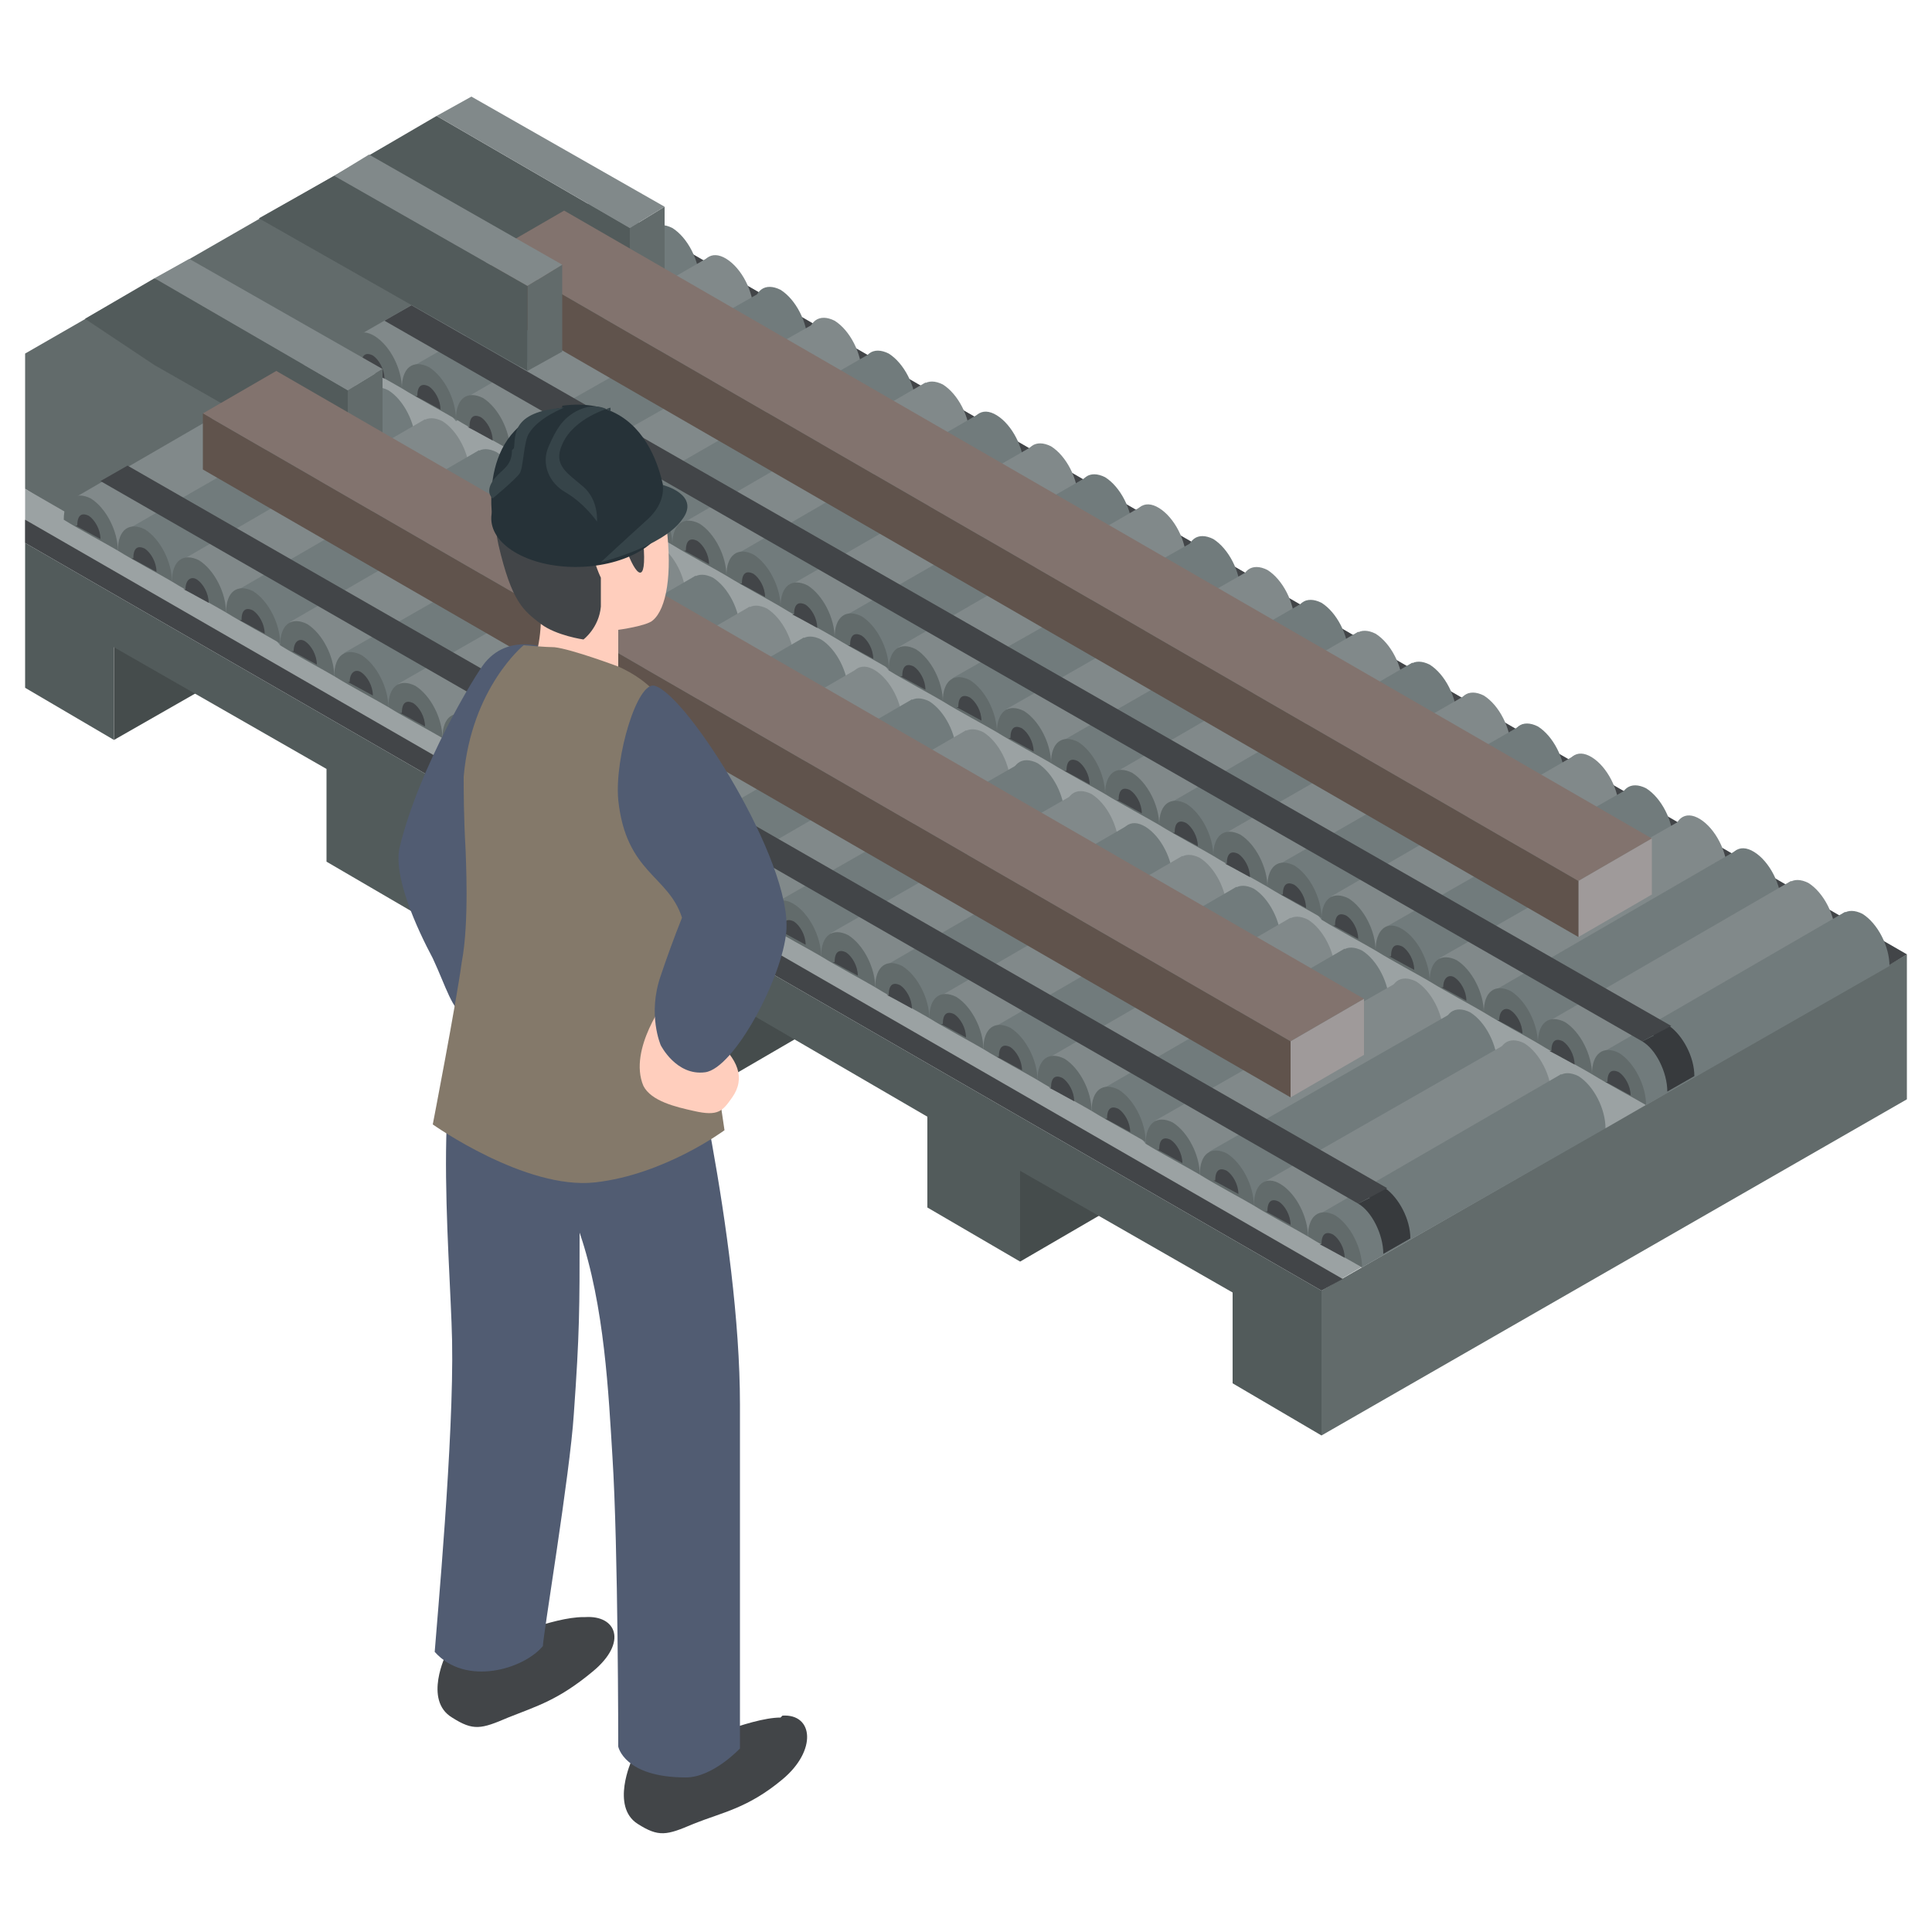 <?xml version="1.0" encoding="UTF-8"?>
<svg id="_レイヤー_1" data-name="レイヤー_1" xmlns="http://www.w3.org/2000/svg" width="100" height="100" version="1.1" viewBox="0 0 100 100">
  <!-- Generator: Adobe Illustrator 29.0.1, SVG Export Plug-In . SVG Version: 2.1.0 Build 192)  -->
  <defs>
    <style>
      .st0 {
        fill: #424548;
      }

      .st1 {
        fill: #ffcebd;
      }

      .st2 {
        fill: #84796a;
      }

      .st3 {
        fill: #60534c;
      }

      .st4 {
        fill: #373a3d;
      }

      .st5 {
        fill: #525b5b;
      }

      .st6 {
        fill: #263238;
      }

      .st7 {
        fill: #454c4c;
      }

      .st8 {
        fill: #82736e;
      }

      .st9 {
        fill: #9f9a9a;
      }

      .st10 {
        fill: #364449;
      }

      .st11 {
        fill: #626b6b;
      }

      .st12 {
        fill: #81898a;
      }

      .st13 {
        fill: #717b7c;
      }

      .st14 {
        fill: #515c72;
      }

      .st15 {
        fill: #9ba2a3;
      }
    </style>
  </defs>
  <g>
    <polygon class="st11" points="13 26.5 13 31 14.9 29.9 14.9 25.5 13 26.5"/>
    <polygon class="st5" points="3 20.8 1.6 21.6 1.6 24.4 13 31 13 26.5 3 20.8"/>
    <polygon class="st12" points="14.9 25.5 13 26.5 3 20.8 4.8 19.8 14.9 25.5"/>
  </g>
  <g>
    <polygon class="st11" points="1.3 18.3 1.3 25.3 3.3 26.6 29.5 11.8 19.9 7.6 1.3 18.3"/>
    <g>
      <g>
        <polygon class="st7" points="52.8 65.3 58.3 62.1 52.8 58.4 52.8 65.3"/>
        <polygon class="st7" points="37 56.2 42.5 53 37 49.3 37 56.2"/>
        <polygon class="st7" points="21.7 47.4 27.3 44.2 21.7 40.5 21.7 47.4"/>
        <polygon class="st7" points="5.9 38.3 11.5 35.1 5.9 31.4 5.9 38.3"/>
        <polygon class="st5" points="1.3 28.1 68.4 66.8 68.4 74.3 63.8 71.6 63.8 66.9 52.8 60.6 52.8 65.3 48 62.5 48 57.8 37 51.4 37 56.2 32.7 53.7 32.7 49 21.7 42.6 21.7 47.4 16.9 44.6 16.9 39.8 5.9 33.5 5.9 38.3 1.3 35.6 1.3 28.1"/>
        <polygon class="st11" points="98.7 49.4 98.7 56.9 68.4 74.3 68.4 66.8 98.7 49.4"/>
        <polygon class="st15" points="70.8 65.4 68.4 66.8 1.3 28.1 1.3 25.3 70.8 65.4"/>
        <polygon class="st0" points="69.5 66.2 68.4 66.8 1.3 28.1 1.3 26.9 69.5 66.2"/>
        <polygon class="st15" points="98.7 49.4 83.1 58.4 15.9 19.7 31.6 10.7 98.7 49.4"/>
      </g>
      <polygon class="st0" points="98.7 49.4 97.7 50 30.5 11.2 31.6 10.7 98.7 49.4"/>
      <g>
        <g>
          <path class="st12" d="M15.9,19.7c.8.5,2.3,1.3,2.8,1.6,0-1-.6-2.2-1.4-2.7-.8-.4-1.4,0-1.4,1.1Z"/>
          <polygon class="st12" points="16.4 18.5 3.8 25.8 6.1 28.5 18.7 21.3 16.4 18.5"/>
          <path class="st11" d="M3.3,26.9c.8.5,2.3,1.3,2.8,1.6,0-1-.6-2.2-1.4-2.7-.8-.4-1.4,0-1.4,1.1Z"/>
          <path class="st0" d="M3.9,27.2c.4.2,1.1.6,1.3.7,0-.5-.3-1-.6-1.2-.4-.2-.6,0-.6.5Z"/>
        </g>
        <g>
          <path class="st13" d="M18.7,21.3c.8.5,2.3,1.3,2.8,1.6,0-1-.6-2.2-1.4-2.7-.8-.4-1.4,0-1.4,1.1Z"/>
          <polygon class="st13" points="19.3 20.1 6.6 27.4 8.9 30.1 21.5 22.9 19.3 20.1"/>
          <path class="st11" d="M6.1,28.5c.8.5,2.3,1.3,2.8,1.6,0-1-.6-2.2-1.4-2.7-.8-.4-1.4,0-1.4,1.1Z"/>
          <path class="st0" d="M6.8,28.9c.4.2,1.1.6,1.3.7,0-.5-.3-1-.6-1.2-.4-.2-.6,0-.6.5Z"/>
        </g>
        <g>
          <path class="st12" d="M21.5,22.9c.8.5,2.3,1.3,2.8,1.6,0-1-.6-2.2-1.4-2.7-.8-.4-1.4,0-1.4,1.1Z"/>
          <polygon class="st12" points="22 21.7 9.4 29 11.7 31.7 24.3 24.5 22 21.7"/>
          <path class="st11" d="M8.9,30.1c.8.5,2.3,1.3,2.8,1.6,0-1-.6-2.2-1.4-2.7-.8-.4-1.4,0-1.4,1.1Z"/>
          <path class="st0" d="M9.5,30.5c.4.2,1.1.6,1.3.7,0-.5-.3-1-.6-1.2s-.6,0-.6.5Z"/>
        </g>
        <g>
          <path class="st13" d="M24.3,24.5c.8.5,2.3,1.3,2.8,1.6,0-1-.6-2.2-1.4-2.7-.8-.4-1.4,0-1.4,1.1Z"/>
          <polygon class="st13" points="24.8 23.3 12.2 30.6 14.5 33.4 27.1 26.1 24.8 23.3"/>
          <path class="st11" d="M11.7,31.7c.8.5,2.3,1.3,2.8,1.6,0-1-.6-2.2-1.4-2.7-.8-.4-1.4,0-1.4,1.1Z"/>
          <path class="st0" d="M12.4,32.1c.4.2,1.1.6,1.3.7,0-.5-.3-1-.6-1.2-.4-.2-.6,0-.6.5Z"/>
        </g>
      </g>
      <g>
        <g>
          <path class="st12" d="M27.1,26.1c.8.5,2.3,1.3,2.8,1.6,0-1-.6-2.2-1.4-2.7-.8-.4-1.4,0-1.4,1.1Z"/>
          <polygon class="st12" points="27.6 24.9 15 32.2 17.3 35 29.9 27.7 27.6 24.9"/>
          <path class="st11" d="M14.5,33.4c.8.5,2.3,1.3,2.8,1.6,0-1-.6-2.2-1.4-2.7-.8-.4-1.4,0-1.4,1.1Z"/>
          <path class="st0" d="M15.1,33.7c.4.2,1.1.6,1.3.7,0-.5-.3-1-.6-1.2s-.6,0-.6.5Z"/>
        </g>
        <g>
          <path class="st13" d="M29.9,27.7c.8.5,2.3,1.3,2.8,1.6,0-1-.6-2.2-1.4-2.7s-1.4,0-1.4,1.1Z"/>
          <polygon class="st13" points="30.4 26.6 17.8 33.8 20.1 36.6 32.7 29.3 30.4 26.6"/>
          <path class="st11" d="M17.3,35c.8.5,2.3,1.3,2.8,1.6,0-1-.6-2.2-1.4-2.7-.8-.4-1.4,0-1.4,1.1Z"/>
          <path class="st0" d="M18,35.3c.4.2,1.1.6,1.3.7,0-.5-.3-1-.6-1.2s-.6,0-.6.5Z"/>
        </g>
        <g>
          <path class="st12" d="M32.7,29.3c.8.5,2.3,1.3,2.8,1.6,0-1-.6-2.2-1.4-2.7-.8-.4-1.4,0-1.4,1.1Z"/>
          <polygon class="st12" points="33.2 28.2 20.6 35.4 22.9 38.2 35.5 31 33.2 28.2"/>
          <path class="st11" d="M20.1,36.6c.8.5,2.3,1.3,2.8,1.6,0-1-.6-2.2-1.4-2.7-.8-.4-1.4,0-1.4,1.1Z"/>
          <path class="st0" d="M20.7,36.9c.4.2,1.1.6,1.3.7,0-.5-.3-1-.6-1.2-.4-.2-.6,0-.6.5Z"/>
        </g>
        <g>
          <path class="st13" d="M35.5,31c.8.5,2.3,1.3,2.8,1.6,0-1-.6-2.2-1.4-2.7-.8-.4-1.4,0-1.4,1.1Z"/>
          <polygon class="st13" points="36 29.8 23.4 37.1 25.7 39.8 38.3 32.6 36 29.8"/>
          <path class="st11" d="M22.9,38.2c.8.5,2.3,1.3,2.8,1.6,0-1-.6-2.2-1.4-2.7-.8-.4-1.4,0-1.4,1.1Z"/>
          <path class="st0" d="M23.6,38.6c.4.2,1.1.6,1.3.7,0-.5-.3-1-.6-1.2-.4-.2-.6,0-.6.5Z"/>
        </g>
      </g>
      <g>
        <g>
          <path class="st12" d="M38.3,32.6c.8.5,2.3,1.3,2.8,1.6,0-1-.6-2.2-1.4-2.7-.8-.4-1.4,0-1.4,1.1Z"/>
          <polygon class="st12" points="38.8 31.4 26.2 38.7 28.5 41.4 41.1 34.2 38.8 31.4"/>
          <path class="st11" d="M25.7,39.8c.8.5,2.3,1.3,2.8,1.6,0-1-.6-2.2-1.4-2.7s-1.4,0-1.4,1.1Z"/>
          <path class="st0" d="M26.3,40.1c.4.2,1.1.6,1.3.7,0-.5-.3-1-.6-1.2-.4-.2-.6,0-.6.5Z"/>
        </g>
        <g>
          <path class="st13" d="M41.1,34.2c.8.5,2.3,1.3,2.8,1.6,0-1-.6-2.2-1.4-2.7-.8-.4-1.4,0-1.4,1.1Z"/>
          <polygon class="st13" points="41.6 33 29 40.3 31.3 43 43.9 35.8 41.6 33"/>
          <path class="st11" d="M28.5,41.4c.8.5,2.3,1.3,2.8,1.6,0-1-.6-2.2-1.4-2.7s-1.4,0-1.4,1.1Z"/>
          <path class="st0" d="M29.2,41.8c.4.2,1.1.6,1.3.7,0-.5-.3-1-.6-1.2-.4-.2-.6,0-.6.5Z"/>
        </g>
        <g>
          <path class="st12" d="M43.9,35.8c.8.5,2.3,1.3,2.8,1.6,0-1-.6-2.2-1.4-2.7s-1.4,0-1.4,1.1Z"/>
          <polygon class="st12" points="44.4 34.6 31.8 41.9 34.1 44.6 46.7 37.4 44.4 34.6"/>
          <path class="st11" d="M31.3,43c.8.5,2.3,1.3,2.8,1.6,0-1-.6-2.2-1.4-2.7-.8-.4-1.4,0-1.4,1.1Z"/>
          <path class="st0" d="M31.9,43.4c.4.2,1.1.6,1.3.7,0-.5-.3-1-.6-1.2-.4-.2-.6,0-.6.5Z"/>
        </g>
        <g>
          <path class="st13" d="M46.7,37.4c.8.5,2.3,1.3,2.8,1.6,0-1-.6-2.2-1.4-2.7-.8-.4-1.4,0-1.4,1.1Z"/>
          <polygon class="st13" points="47.2 36.2 34.6 43.5 36.9 46.3 49.5 39 47.2 36.2"/>
          <path class="st11" d="M34.1,44.6c.8.5,2.3,1.3,2.8,1.6,0-1-.6-2.2-1.4-2.7-.8-.4-1.4,0-1.4,1.1Z"/>
          <path class="st0" d="M34.8,45c.4.2,1.1.6,1.3.7,0-.5-.3-1-.6-1.2-.4-.2-.6,0-.6.5Z"/>
        </g>
      </g>
      <g>
        <g>
          <path class="st12" d="M49.5,39c.8.5,2.3,1.3,2.8,1.6,0-1-.6-2.2-1.4-2.7-.8-.4-1.4,0-1.4,1.1Z"/>
          <polygon class="st12" points="50 37.8 37.4 45.1 39.7 47.9 52.3 40.6 50 37.8"/>
          <path class="st11" d="M36.9,46.3c.8.5,2.3,1.3,2.8,1.6,0-1-.6-2.2-1.4-2.7-.8-.4-1.4,0-1.4,1.1Z"/>
          <path class="st0" d="M37.5,46.6c.4.2,1.1.6,1.3.7,0-.5-.3-1-.6-1.2-.4-.2-.6,0-.6.5Z"/>
        </g>
        <g>
          <path class="st13" d="M52.3,40.6c.8.5,2.3,1.3,2.8,1.6,0-1-.6-2.2-1.4-2.7-.8-.4-1.4,0-1.4,1.1Z"/>
          <polygon class="st13" points="52.8 39.5 40.2 46.7 42.5 49.5 55.1 42.2 52.8 39.5"/>
          <path class="st11" d="M39.7,47.9c.8.5,2.3,1.3,2.8,1.6,0-1-.6-2.2-1.4-2.7s-1.4,0-1.4,1.1Z"/>
          <path class="st0" d="M40.4,48.2c.4.2,1.1.6,1.3.7,0-.5-.3-1-.6-1.2-.4-.2-.6,0-.6.5Z"/>
        </g>
        <g>
          <path class="st12" d="M55.1,42.2c.8.5,2.3,1.3,2.8,1.6,0-1-.6-2.2-1.4-2.7-.8-.4-1.4,0-1.4,1.1Z"/>
          <polygon class="st12" points="55.6 41.1 43 48.3 45.3 51.1 57.9 43.9 55.6 41.1"/>
          <path class="st11" d="M42.5,49.5c.8.5,2.3,1.3,2.8,1.6,0-1-.6-2.2-1.4-2.7-.8-.4-1.4,0-1.4,1.1Z"/>
          <path class="st0" d="M43.1,49.8c.4.2,1.1.6,1.3.7,0-.5-.3-1-.6-1.2-.4-.2-.6,0-.6.5Z"/>
        </g>
        <g>
          <path class="st13" d="M57.9,43.9c.8.5,2.3,1.3,2.8,1.6,0-1-.6-2.2-1.4-2.7s-1.4,0-1.4,1.1Z"/>
          <polygon class="st13" points="58.4 42.7 45.8 50 48.1 52.7 60.7 45.5 58.4 42.7"/>
          <path class="st11" d="M45.3,51.1c.8.5,2.3,1.3,2.8,1.6,0-1-.6-2.2-1.4-2.7-.8-.4-1.4,0-1.4,1.1Z"/>
          <path class="st0" d="M45.9,51.5c.4.2,1.1.6,1.3.7,0-.5-.3-1-.6-1.2-.4-.2-.6,0-.6.5Z"/>
        </g>
      </g>
      <g>
        <g>
          <path class="st12" d="M60.7,45.5c.8.5,2.3,1.3,2.8,1.6,0-1-.6-2.2-1.4-2.7-.8-.4-1.4,0-1.4,1.1Z"/>
          <polygon class="st12" points="61.2 44.3 48.6 51.6 50.9 54.3 63.5 47.1 61.2 44.3"/>
          <path class="st11" d="M48.1,52.7c.8.5,2.3,1.3,2.8,1.6,0-1-.6-2.2-1.4-2.7-.8-.4-1.4,0-1.4,1.1Z"/>
          <path class="st0" d="M48.7,53c.4.2,1.1.6,1.3.7,0-.5-.3-1-.6-1.2-.4-.2-.6,0-.6.5Z"/>
        </g>
        <g>
          <path class="st13" d="M63.5,47.1c.8.5,2.3,1.3,2.8,1.6,0-1-.6-2.2-1.4-2.7-.8-.4-1.4,0-1.4,1.1Z"/>
          <polygon class="st13" points="64 45.9 51.4 53.2 53.7 55.9 66.3 48.7 64 45.9"/>
          <path class="st11" d="M50.9,54.3c.8.5,2.3,1.3,2.8,1.6,0-1-.6-2.2-1.4-2.7-.8-.4-1.4,0-1.4,1.1Z"/>
          <path class="st0" d="M51.6,54.7c.4.2,1.1.6,1.3.7,0-.5-.3-1-.6-1.2-.4-.2-.6,0-.6.5Z"/>
        </g>
        <g>
          <path class="st12" d="M66.3,48.7c.8.5,2.3,1.3,2.8,1.6,0-1-.6-2.2-1.4-2.7-.8-.4-1.4,0-1.4,1.1Z"/>
          <polygon class="st12" points="66.8 47.5 54.2 54.8 56.5 57.5 69.1 50.3 66.8 47.5"/>
          <path class="st11" d="M53.7,55.9c.8.5,2.3,1.3,2.8,1.6,0-1-.6-2.2-1.4-2.7-.8-.4-1.4,0-1.4,1.1Z"/>
          <path class="st0" d="M54.3,56.3c.4.2,1.1.6,1.3.7,0-.5-.3-1-.6-1.2-.4-.2-.6,0-.6.5Z"/>
        </g>
        <g>
          <path class="st13" d="M69.1,50.3c.8.5,2.3,1.3,2.8,1.6,0-1-.6-2.2-1.4-2.7-.8-.4-1.4,0-1.4,1.1Z"/>
          <polygon class="st13" points="69.6 49.1 57 56.4 59.3 59.2 71.9 51.9 69.6 49.1"/>
          <path class="st11" d="M56.5,57.5c.8.5,2.3,1.3,2.8,1.6,0-1-.6-2.2-1.4-2.7-.8-.4-1.4,0-1.4,1.1Z"/>
          <path class="st0" d="M57.2,57.9c.4.2,1.1.6,1.3.7,0-.5-.3-1-.6-1.2-.4-.2-.6,0-.6.5Z"/>
        </g>
      </g>
      <g>
        <g>
          <path class="st12" d="M71.9,51.9c.8.5,2.3,1.3,2.8,1.6,0-1-.6-2.2-1.4-2.7-.8-.4-1.4,0-1.4,1.1Z"/>
          <polygon class="st12" points="72.4 50.8 59.8 58 62.1 60.8 74.7 53.5 72.4 50.8"/>
          <path class="st11" d="M59.3,59.2c.8.5,2.3,1.3,2.8,1.6,0-1-.6-2.2-1.4-2.7-.8-.4-1.4,0-1.4,1.1Z"/>
          <path class="st0" d="M59.9,59.5c.4.2,1.1.6,1.3.7,0-.5-.3-1-.6-1.2-.4-.2-.6,0-.6.5Z"/>
        </g>
        <g>
          <path class="st13" d="M74.7,53.5c.8.5,2.3,1.3,2.8,1.6,0-1-.6-2.2-1.4-2.7-.8-.4-1.4,0-1.4,1.1Z"/>
          <polygon class="st13" points="75.2 52.4 62.6 59.6 64.9 62.4 77.5 55.2 75.2 52.4"/>
          <path class="st11" d="M62.1,60.8c.8.5,2.3,1.3,2.8,1.6,0-1-.6-2.2-1.4-2.7-.8-.4-1.4,0-1.4,1.1Z"/>
          <path class="st0" d="M62.8,61.1c.4.2,1.1.6,1.3.7,0-.5-.3-1-.6-1.2-.4-.2-.6,0-.6.5Z"/>
        </g>
        <g>
          <path class="st12" d="M77.5,55.1c.8.5,2.3,1.3,2.8,1.6,0-1-.6-2.2-1.4-2.7-.8-.4-1.4,0-1.4,1.1Z"/>
          <polygon class="st12" points="78 54 65.4 61.2 67.7 64 80.3 56.8 78 54"/>
          <path class="st11" d="M64.9,62.4c.8.5,2.3,1.3,2.8,1.6,0-1-.6-2.2-1.4-2.7s-1.4,0-1.4,1.1Z"/>
          <path class="st0" d="M65.5,62.7c.4.2,1.1.6,1.3.7,0-.5-.3-1-.6-1.2-.4-.2-.6,0-.6.5Z"/>
        </g>
        <g>
          <path class="st13" d="M80.3,56.8c.8.5,2.3,1.3,2.8,1.6,0-1-.6-2.2-1.4-2.7-.8-.4-1.4,0-1.4,1.1Z"/>
          <polygon class="st13" points="80.8 55.6 68.2 62.9 70.5 65.6 83.1 58.4 80.8 55.6"/>
          <path class="st11" d="M67.7,64c.8.5,2.3,1.3,2.8,1.6,0-1-.6-2.2-1.4-2.7-.8-.4-1.4,0-1.4,1.1Z"/>
          <path class="st0" d="M68.3,64.4c.4.2,1.1.6,1.3.7,0-.5-.3-1-.6-1.2-.4-.2-.6,0-.6.5Z"/>
        </g>
      </g>
      <g>
        <path class="st4" d="M70.9,62c-.1-.1-.2-.2-.4-.3.2-.4.7-.5,1.2-.2,0,0,0,0,0,0h0c.7.5,1.3,1.6,1.3,2.6l-1.4.8c0-1-.6-2.2-1.3-2.6h0l.6-.3Z"/>
        <polygon class="st0" points="70.3 62.3 5.2 24.9 6.6 24.1 71.8 61.5 70.3 62.3"/>
      </g>
      <g>
        <g>
          <path class="st12" d="M30.6,11.3c.8.5,2.3,1.3,2.8,1.6,0-1-.6-2.2-1.4-2.7-.8-.4-1.4,0-1.4,1.1Z"/>
          <polygon class="st12" points="31.2 10.1 18.5 17.4 20.8 20.1 33.4 12.9 31.2 10.1"/>
          <path class="st11" d="M18,18.5c.8.5,2.3,1.3,2.8,1.6,0-1-.6-2.2-1.4-2.7s-1.4,0-1.4,1.1Z"/>
          <path class="st0" d="M18.6,18.9c.4.2,1.1.6,1.3.7,0-.5-.3-1-.6-1.2-.4-.2-.6,0-.6.5Z"/>
        </g>
        <g>
          <path class="st13" d="M33.4,12.9c.8.5,2.3,1.3,2.8,1.6,0-1-.6-2.2-1.4-2.7-.8-.4-1.4,0-1.4,1.1Z"/>
          <polygon class="st13" points="34 11.7 21.3 19 23.6 21.8 36.2 14.5 34 11.7"/>
          <path class="st11" d="M20.8,20.1c.8.5,2.3,1.3,2.8,1.6,0-1-.6-2.2-1.4-2.7-.8-.4-1.4,0-1.4,1.1Z"/>
          <path class="st0" d="M21.5,20.5c.4.2,1.1.6,1.3.7,0-.5-.3-1-.6-1.2-.4-.2-.6,0-.6.5Z"/>
        </g>
        <g>
          <path class="st12" d="M36.2,14.5c.8.5,2.3,1.3,2.8,1.6,0-1-.6-2.2-1.4-2.7s-1.4,0-1.4,1.1Z"/>
          <polygon class="st12" points="36.7 13.3 24.1 20.6 26.4 23.4 39 16.1 36.7 13.3"/>
          <path class="st11" d="M23.6,21.7c.8.5,2.3,1.3,2.8,1.6,0-1-.6-2.2-1.4-2.7-.8-.4-1.4,0-1.4,1.1Z"/>
          <path class="st0" d="M24.2,22.1c.4.2,1.1.6,1.3.7,0-.5-.3-1-.6-1.2-.4-.2-.6,0-.6.5Z"/>
        </g>
        <g>
          <path class="st13" d="M39,16.1c.8.5,2.3,1.3,2.8,1.6,0-1-.6-2.2-1.4-2.7-.8-.4-1.4,0-1.4,1.1Z"/>
          <polygon class="st13" points="39.6 15 26.9 22.2 29.2 25 41.8 17.7 39.6 15"/>
          <path class="st11" d="M26.4,23.4c.8.5,2.3,1.3,2.8,1.6,0-1-.6-2.2-1.4-2.7-.8-.4-1.4,0-1.4,1.1Z"/>
          <path class="st0" d="M27.1,23.7c.4.2,1.1.6,1.3.7,0-.5-.3-1-.6-1.2-.4-.2-.6,0-.6.5Z"/>
        </g>
      </g>
      <g>
        <g>
          <path class="st12" d="M41.8,17.7c.8.5,2.3,1.3,2.8,1.6,0-1-.6-2.2-1.4-2.7-.8-.4-1.4,0-1.4,1.1Z"/>
          <polygon class="st12" points="42.4 16.6 29.7 23.8 32 26.6 44.6 19.4 42.4 16.6"/>
          <path class="st11" d="M29.2,25c.8.5,2.3,1.3,2.8,1.6,0-1-.6-2.2-1.4-2.7-.8-.4-1.4,0-1.4,1.1Z"/>
          <path class="st0" d="M29.8,25.3c.4.2,1.1.6,1.3.7,0-.5-.3-1-.6-1.2-.4-.2-.6,0-.6.5Z"/>
        </g>
        <g>
          <path class="st13" d="M44.6,19.4c.8.5,2.3,1.3,2.8,1.6,0-1-.6-2.2-1.4-2.7-.8-.4-1.4,0-1.4,1.1Z"/>
          <polygon class="st13" points="45.2 18.2 32.5 25.5 34.8 28.2 47.4 21 45.2 18.2"/>
          <path class="st11" d="M32,26.6c.8.5,2.3,1.3,2.8,1.6,0-1-.6-2.2-1.4-2.7s-1.4,0-1.4,1.1Z"/>
          <path class="st0" d="M32.7,27c.4.2,1.1.6,1.3.7,0-.5-.3-1-.6-1.2-.4-.2-.6,0-.6.5Z"/>
        </g>
        <g>
          <path class="st12" d="M47.4,21c.8.5,2.3,1.3,2.8,1.6,0-1-.6-2.2-1.4-2.7-.8-.4-1.4,0-1.4,1.1Z"/>
          <polygon class="st12" points="47.9 19.8 35.3 27.1 37.6 29.8 50.2 22.6 47.9 19.8"/>
          <path class="st11" d="M34.8,28.2c.8.5,2.3,1.3,2.8,1.6,0-1-.6-2.2-1.4-2.7-.8-.4-1.4,0-1.4,1.1Z"/>
          <path class="st0" d="M35.4,28.5c.4.2,1.1.6,1.3.7,0-.5-.3-1-.6-1.2-.4-.2-.6,0-.6.5Z"/>
        </g>
        <g>
          <path class="st13" d="M50.2,22.6c.8.5,2.3,1.3,2.8,1.6,0-1-.6-2.2-1.4-2.7s-1.4,0-1.4,1.1Z"/>
          <polygon class="st13" points="50.7 21.4 38.1 28.7 40.4 31.4 53 24.2 50.7 21.4"/>
          <path class="st11" d="M37.6,29.8c.8.5,2.3,1.3,2.8,1.6,0-1-.6-2.2-1.4-2.7-.8-.4-1.4,0-1.4,1.1Z"/>
          <path class="st0" d="M38.3,30.2c.4.2,1.1.6,1.3.7,0-.5-.3-1-.6-1.2-.4-.2-.6,0-.6.5Z"/>
        </g>
      </g>
      <g>
        <g>
          <path class="st12" d="M53,24.2c.8.5,2.3,1.3,2.8,1.6,0-1-.6-2.2-1.4-2.7-.8-.4-1.4,0-1.4,1.1Z"/>
          <polygon class="st12" points="53.6 23 40.9 30.3 43.2 33 55.8 25.8 53.6 23"/>
          <path class="st11" d="M40.4,31.4c.8.5,2.3,1.3,2.8,1.6,0-1-.6-2.2-1.4-2.7-.8-.4-1.4,0-1.4,1.1Z"/>
          <path class="st0" d="M41,31.8c.4.2,1.1.6,1.3.7,0-.5-.3-1-.6-1.2-.4-.2-.6,0-.6.5Z"/>
        </g>
        <g>
          <path class="st13" d="M55.8,25.8c.8.5,2.3,1.3,2.8,1.6,0-1-.6-2.2-1.4-2.7-.8-.4-1.4,0-1.4,1.1Z"/>
          <polygon class="st13" points="56.4 24.6 43.7 31.9 46 34.7 58.6 27.4 56.4 24.6"/>
          <path class="st11" d="M43.2,33c.8.5,2.3,1.3,2.8,1.6,0-1-.6-2.2-1.4-2.7-.8-.4-1.4,0-1.4,1.1Z"/>
          <path class="st0" d="M43.9,33.4c.4.2,1.1.6,1.3.7,0-.5-.3-1-.6-1.2-.4-.2-.6,0-.6.5Z"/>
        </g>
        <g>
          <path class="st12" d="M58.6,27.4c.8.5,2.3,1.3,2.8,1.6,0-1-.6-2.2-1.4-2.7s-1.4,0-1.4,1.1Z"/>
          <polygon class="st12" points="59.1 26.2 46.5 33.5 48.8 36.3 61.4 29 59.1 26.2"/>
          <path class="st11" d="M46,34.7c.8.5,2.3,1.3,2.8,1.6,0-1-.6-2.2-1.4-2.7-.8-.4-1.4,0-1.4,1.1Z"/>
          <path class="st0" d="M46.6,35c.4.2,1.1.6,1.3.7,0-.5-.3-1-.6-1.2-.4-.2-.6,0-.6.5Z"/>
        </g>
        <g>
          <path class="st13" d="M61.4,29c.8.5,2.3,1.3,2.8,1.6,0-1-.6-2.2-1.4-2.7-.8-.4-1.4,0-1.4,1.1Z"/>
          <polygon class="st13" points="62 27.9 49.3 35.1 51.6 37.9 64.2 30.6 62 27.9"/>
          <path class="st11" d="M48.8,36.3c.8.5,2.3,1.3,2.8,1.6,0-1-.6-2.2-1.4-2.7-.8-.4-1.4,0-1.4,1.1Z"/>
          <path class="st0" d="M49.5,36.6c.4.2,1.1.6,1.3.7,0-.5-.3-1-.6-1.2-.4-.2-.6,0-.6.5Z"/>
        </g>
      </g>
      <g>
        <g>
          <path class="st12" d="M64.2,30.6c.8.5,2.3,1.3,2.8,1.6,0-1-.6-2.2-1.4-2.7-.8-.4-1.4,0-1.4,1.1Z"/>
          <polygon class="st12" points="64.7 29.5 52.1 36.7 54.4 39.5 67 32.3 64.7 29.5"/>
          <path class="st11" d="M51.6,37.9c.8.5,2.3,1.3,2.8,1.6,0-1-.6-2.2-1.4-2.7-.8-.4-1.4,0-1.4,1.1Z"/>
          <path class="st0" d="M52.2,38.2c.4.2,1.1.6,1.3.7,0-.5-.3-1-.6-1.2-.4-.2-.6,0-.6.5Z"/>
        </g>
        <g>
          <path class="st13" d="M67,32.3c.8.5,2.3,1.3,2.8,1.6,0-1-.6-2.2-1.4-2.7-.8-.4-1.4,0-1.4,1.1Z"/>
          <polygon class="st13" points="67.6 31.1 54.9 38.4 57.2 41.1 69.8 33.9 67.6 31.1"/>
          <path class="st11" d="M54.4,39.5c.8.5,2.3,1.3,2.8,1.6,0-1-.6-2.2-1.4-2.7-.8-.4-1.4,0-1.4,1.1Z"/>
          <path class="st0" d="M55.1,39.9c.4.2,1.1.6,1.3.7,0-.5-.3-1-.6-1.2-.4-.2-.6,0-.6.5Z"/>
        </g>
        <g>
          <path class="st12" d="M69.8,33.9c.8.5,2.3,1.3,2.8,1.6,0-1-.6-2.2-1.4-2.7-.8-.4-1.4,0-1.4,1.1Z"/>
          <polygon class="st12" points="70.3 32.7 57.7 40 60 42.7 72.6 35.5 70.3 32.7"/>
          <path class="st11" d="M57.2,41.1c.8.5,2.3,1.3,2.8,1.6,0-1-.6-2.2-1.4-2.7-.8-.4-1.4,0-1.4,1.1Z"/>
          <path class="st0" d="M57.8,41.4c.4.2,1.1.6,1.3.7,0-.5-.3-1-.6-1.2-.4-.2-.6,0-.6.5Z"/>
        </g>
        <g>
          <path class="st13" d="M72.6,35.5c.8.5,2.3,1.3,2.8,1.6,0-1-.6-2.2-1.4-2.7-.8-.4-1.4,0-1.4,1.1Z"/>
          <polygon class="st13" points="73.1 34.3 60.5 41.6 62.8 44.3 75.4 37.1 73.1 34.3"/>
          <path class="st11" d="M60,42.7c.8.5,2.3,1.3,2.8,1.6,0-1-.6-2.2-1.4-2.7-.8-.4-1.4,0-1.4,1.1Z"/>
          <path class="st0" d="M60.7,43.1c.4.2,1.1.6,1.3.7,0-.5-.3-1-.6-1.2-.4-.2-.6,0-.6.5Z"/>
        </g>
      </g>
      <g>
        <g>
          <path class="st12" d="M75.4,37.1c.8.5,2.3,1.3,2.8,1.6,0-1-.6-2.2-1.4-2.7-.8-.4-1.4,0-1.4,1.1Z"/>
          <polygon class="st12" points="76 35.9 63.3 43.2 65.6 45.9 78.2 38.7 76 35.9"/>
          <path class="st11" d="M62.8,44.3c.8.5,2.3,1.3,2.8,1.6,0-1-.6-2.2-1.4-2.7-.8-.4-1.4,0-1.4,1.1Z"/>
          <path class="st0" d="M63.4,44.7c.4.2,1.1.6,1.3.7,0-.5-.3-1-.6-1.2-.4-.2-.6,0-.6.5Z"/>
        </g>
        <g>
          <path class="st13" d="M78.2,38.7c.8.5,2.3,1.3,2.8,1.6,0-1-.6-2.2-1.4-2.7-.8-.4-1.4,0-1.4,1.1Z"/>
          <polygon class="st13" points="78.8 37.5 66.1 44.8 68.4 47.6 81 40.3 78.8 37.5"/>
          <path class="st11" d="M65.6,45.9c.8.5,2.3,1.3,2.8,1.6,0-1-.6-2.2-1.4-2.7-.8-.4-1.4,0-1.4,1.1Z"/>
          <path class="st0" d="M66.3,46.3c.4.2,1.1.6,1.3.7,0-.5-.3-1-.6-1.2-.4-.2-.6,0-.6.5Z"/>
        </g>
        <g>
          <path class="st12" d="M81,40.3c.8.5,2.3,1.3,2.8,1.6,0-1-.6-2.2-1.4-2.7s-1.4,0-1.4,1.1Z"/>
          <polygon class="st12" points="81.5 39.1 68.9 46.4 71.2 49.2 83.8 41.9 81.5 39.1"/>
          <path class="st11" d="M68.4,47.6c.8.5,2.3,1.3,2.8,1.6,0-1-.6-2.2-1.4-2.7-.8-.4-1.4,0-1.4,1.1Z"/>
          <path class="st0" d="M69,47.9c.4.2,1.1.6,1.3.7,0-.5-.3-1-.6-1.2-.4-.2-.6,0-.6.5Z"/>
        </g>
        <g>
          <path class="st13" d="M83.8,41.9c.8.5,2.3,1.3,2.8,1.6,0-1-.6-2.2-1.4-2.7-.8-.4-1.4,0-1.4,1.1Z"/>
          <polygon class="st13" points="84.3 40.8 71.7 48 74 50.8 86.6 43.5 84.3 40.8"/>
          <path class="st11" d="M71.2,49.2c.8.5,2.3,1.3,2.8,1.6,0-1-.6-2.2-1.4-2.7s-1.4,0-1.4,1.1Z"/>
          <path class="st0" d="M71.9,49.5c.4.2,1.1.6,1.3.7,0-.5-.3-1-.6-1.2-.4-.2-.6,0-.6.5Z"/>
        </g>
      </g>
      <g>
        <g>
          <path class="st12" d="M86.6,43.5c.8.5,2.3,1.3,2.8,1.6,0-1-.6-2.2-1.4-2.7s-1.4,0-1.4,1.1Z"/>
          <polygon class="st12" points="87.1 42.4 74.5 49.6 76.8 52.4 89.4 45.2 87.1 42.4"/>
          <path class="st11" d="M74,50.8c.8.5,2.3,1.3,2.8,1.6,0-1-.6-2.2-1.4-2.7-.8-.4-1.4,0-1.4,1.1Z"/>
          <path class="st0" d="M74.6,51.1c.4.2,1.1.6,1.3.7,0-.5-.3-1-.6-1.2s-.6,0-.6.5Z"/>
        </g>
        <g>
          <path class="st13" d="M89.4,45.2c.8.5,2.3,1.3,2.8,1.6,0-1-.6-2.2-1.4-2.7s-1.4,0-1.4,1.1Z"/>
          <polygon class="st13" points="89.9 44 77.3 51.3 79.6 54 92.2 46.8 89.9 44"/>
          <path class="st11" d="M76.8,52.4c.8.5,2.3,1.3,2.8,1.6,0-1-.6-2.2-1.4-2.7-.8-.4-1.4,0-1.4,1.1Z"/>
          <path class="st0" d="M77.5,52.8c.4.2,1.1.6,1.3.7,0-.5-.3-1-.6-1.2s-.6,0-.6.5Z"/>
        </g>
        <g>
          <path class="st12" d="M92.2,46.8c.8.5,2.3,1.3,2.8,1.6,0-1-.6-2.2-1.4-2.7-.8-.4-1.4,0-1.4,1.1Z"/>
          <polygon class="st12" points="92.7 45.6 80.1 52.9 82.4 55.6 95 48.4 92.7 45.6"/>
          <path class="st11" d="M79.6,54c.8.5,2.3,1.3,2.8,1.6,0-1-.6-2.2-1.4-2.7-.8-.4-1.4,0-1.4,1.1Z"/>
          <path class="st0" d="M80.2,54.4c.4.2,1.1.6,1.3.7,0-.5-.3-1-.6-1.2-.4-.2-.6,0-.6.5Z"/>
        </g>
        <g>
          <path class="st13" d="M95,48.4c.8.5,2.3,1.3,2.8,1.6,0-1-.6-2.2-1.4-2.7-.8-.4-1.4,0-1.4,1.1Z"/>
          <polygon class="st13" points="95.5 47.2 82.9 54.5 85.2 57.2 97.8 50 95.5 47.2"/>
          <path class="st11" d="M82.4,55.6c.8.5,2.3,1.3,2.8,1.6,0-1-.6-2.2-1.4-2.7-.8-.4-1.4,0-1.4,1.1Z"/>
          <path class="st0" d="M83.1,56c.4.2,1.1.6,1.3.7,0-.5-.3-1-.6-1.2-.4-.2-.6,0-.6.5Z"/>
        </g>
      </g>
      <g>
        <path class="st4" d="M85.6,53.6c-.1-.1-.2-.2-.4-.3.2-.4.7-.5,1.2-.2,0,0,0,0,0,0h0c.7.5,1.3,1.6,1.3,2.6l-1.4.8c0-1-.6-2.2-1.3-2.6h0l.6-.3Z"/>
        <polygon class="st0" points="85 53.9 19.9 16.6 21.3 15.8 86.5 53.1 85 53.9"/>
      </g>
    </g>
    <g>
      <polygon class="st11" points="18 20.2 18 24.6 19.8 23.6 19.8 19.1 18 20.2"/>
      <polygon class="st5" points="18 20.2 8 14.4 4.4 16.5 8 18.9 18 24.6 18 20.2"/>
      <polygon class="st12" points="19.8 19.1 18 20.2 8 14.4 9.8 13.4 19.8 19.1"/>
    </g>
    <g>
      <polygon class="st8" points="66.8 53.9 70.6 51.7 14.3 19.2 10.5 21.4 66.8 53.9"/>
      <polygon class="st9" points="70.6 54.6 66.8 56.8 66.8 53.9 70.6 51.7 70.6 54.6"/>
      <polygon class="st3" points="10.5 24.3 66.8 56.8 66.8 53.9 10.5 21.4 10.5 24.3"/>
    </g>
    <g>
      <polygon class="st11" points="32.6 11.8 32.6 16.2 34.4 15.2 34.4 10.7 32.6 11.8"/>
      <polygon class="st5" points="32.6 11.8 22.6 6 19 8.1 22.6 10.5 32.6 16.2 32.6 11.8"/>
      <polygon class="st12" points="34.4 10.7 32.6 11.8 22.6 6 24.4 5 34.4 10.7"/>
    </g>
    <g>
      <polygon class="st8" points="81.7 45.6 85.5 43.4 29.2 10.9 25.4 13.1 81.7 45.6"/>
      <polygon class="st9" points="85.5 46.3 81.7 48.5 81.7 45.6 85.5 43.4 85.5 46.3"/>
      <polygon class="st3" points="25.4 16 81.7 48.5 81.7 45.6 25.4 13.1 25.4 16"/>
    </g>
    <g>
      <polygon class="st11" points="27.3 14.8 27.3 19.2 29.1 18.2 29.1 13.7 27.3 14.8"/>
      <polygon class="st5" points="17.3 9.1 13.4 11.3 27.3 19.2 27.3 14.8 17.3 9.1"/>
      <polygon class="st12" points="29.1 13.7 27.3 14.8 17.3 9.1 19.1 8 29.1 13.7"/>
    </g>
    <g>
      <path class="st0" d="M40.4,88.9c-1.6,0-4.9,1.5-4.9,1.5l-2.8.7s-1.1,2.4.3,3.3c1.1.7,1.5.6,2.9,0,1.5-.6,2.8-.8,4.6-2.3,1.8-1.5,1.6-3.4,0-3.3Z"/>
      <path class="st0" d="M30.2,83.7c-1.6,0-4.3,1.2-4.3,1.2l-2.8.7s-1.2,2.4.3,3.3c1.1.7,1.5.6,2.9,0,1.5-.6,2.6-.9,4.4-2.4,1.8-1.5,1.2-2.9-.4-2.8Z"/>
      <path class="st14" d="M24.8,51.7c-2.6,2.1-1.5,13-1.4,17.7.1,5-.8,14.7-.9,16.1,1.6,1.8,4.6.9,5.6-.3,0-.5,1.4-8.9,1.6-12,.3-4.2.3-5.5.3-9.4,1.3,3.8,1.5,8.4,1.7,11.6.3,4.7.3,15,.3,15,0,0,.3,1.6,3.5,1.6,1.4,0,2.8-1.5,2.8-1.5,0,0,0-9.1,0-17.8s-2.9-20.5-2.9-20.5c0,0-8.6-2.3-10.8-.5Z"/>
      <path class="st14" d="M27.2,38.6l1.5-4.9s-2.2-1.1-3.6.6c-.5.6-3.4,5.4-4.4,9.5-.4,1.5.9,4.3,1.7,5.8.7,1.5,1,2.7,1.7,3,.7.2,3.5-2,3.5-2,0,0-.5-5.6-.8-8.4.3,0,.6,0,.8,0-.1-2.3-.5-3.6-.5-3.6Z"/>
      <path class="st1" d="M32,24.1c-1.2-.8-3.4-.5-4.3,1.5-.5,1.1.2,4.1.3,6.3,0,1.7-.5,2.7-.5,2.7l1.5.6c1.5.6,3,0,3,0v-2.6s1.5-.2,1.8-.5c.7-.6,1-2.4.7-4.8-.5-3.5-2.1-2.9-2.5-3.2Z"/>
      <path class="st2" d="M36.2,47.8c0-.8.4-3.1.3-4.7-.3-3.4-1.6-5.5-2.2-6.7-.6-1.2-2.3-1.9-2.3-1.9,0,0-2.4-.9-3.3-1-.4,0-1.6-.1-1.6-.1,0,0-2.7,2.2-3.1,6.8,0,.7,0,2.1.1,3.8,0,.3.2,3.7-.2,5.8-.3,2.2-1.5,8.4-1.5,8.4,0,0,4.8,3.4,8.4,3,3.6-.4,6.7-2.7,6.7-2.7,0,0-1.5-10-1.4-10.7Z"/>
      <path class="st0" d="M28.4,22.7c-1.1.6-3.4,1.8-2.6,5.5.7,3,1.3,3.4,2.2,4.1.8.6,2.2.8,2.2.8,0,0,.8-.6.9-1.7,0-.4,0-1.5,0-1.5,0,0-.8-1.6-.2-2.2.7-.6,1.3.4,1.5.7.5,1.4,1.1,2,.9-.3.2-.6.6-1.9.7-2.5.1-.6.2-1.6-.7-2.5-.9-.9-3.9-1.2-5-.6Z"/>
      <path class="st1" d="M34.5,51.7s-2,2.6-1.2,4.5c.4.8,1.7,1.1,2.6,1.3,1.3.3,1.5,0,2-.7.7-1,.3-2-.9-3s-2.5-2.1-2.5-2.1Z"/>
      <path class="st14" d="M40.7,48.2c.3-3.6-5.1-12.2-6.8-12.7-.9-.3-2.1,3.7-1.9,5.9.4,3.8,2.6,3.9,3.3,6.1-.4,1-.8,2.1-1.1,3-.7,2,0,3.6,0,3.6,0,0,.8,1.6,2.3,1.4s4-4.9,4.2-7.3Z"/>
      <g>
        <path class="st6" d="M32.6,24.6c-2-.8-4.8-.5-6.3.7-1.5,1.2-1,2.8,1,3.6,2,.8,4.8.5,6.3-.7,1.5-1.2,1-2.8-1-3.6Z"/>
        <path class="st6" d="M29.1,21.1c-4.5.7-3.6,5.8-3.6,5.8l9-.5s-.2-6.1-5.4-5.4Z"/>
        <path class="st10" d="M31.6,21.3s-.7-.6-1.8,0c-.7.4-1,.9-1.4,1.8s0,1.9.9,2.4c1,.6,1.6,1.5,1.6,1.5,0,0,.1-1.1-.7-1.8-.8-.7-1.6-1.1-1.1-2.2.6-1.4,2.5-1.9,2.5-1.9Z"/>
        <path class="st10" d="M26.5,23.3c0,.9-.6,1-1,1.6-.4.6,0,.9,0,.9,0,0,1.2-1,1.4-1.3.2-.3.2-1.7.5-2.1.5-.8,1.8-1.3,1.8-1.3-2.8.2-2.5,1.5-2.6,2.1Z"/>
        <path class="st10" d="M34.3,25.1s.2.9-.8,1.8c-1,.9-2.4,2.2-2.4,2.2,0,0,3.2-.8,4.2-2.2,1-1.3-1-1.8-1-1.8Z"/>
      </g>
    </g>
  </g>
</svg>